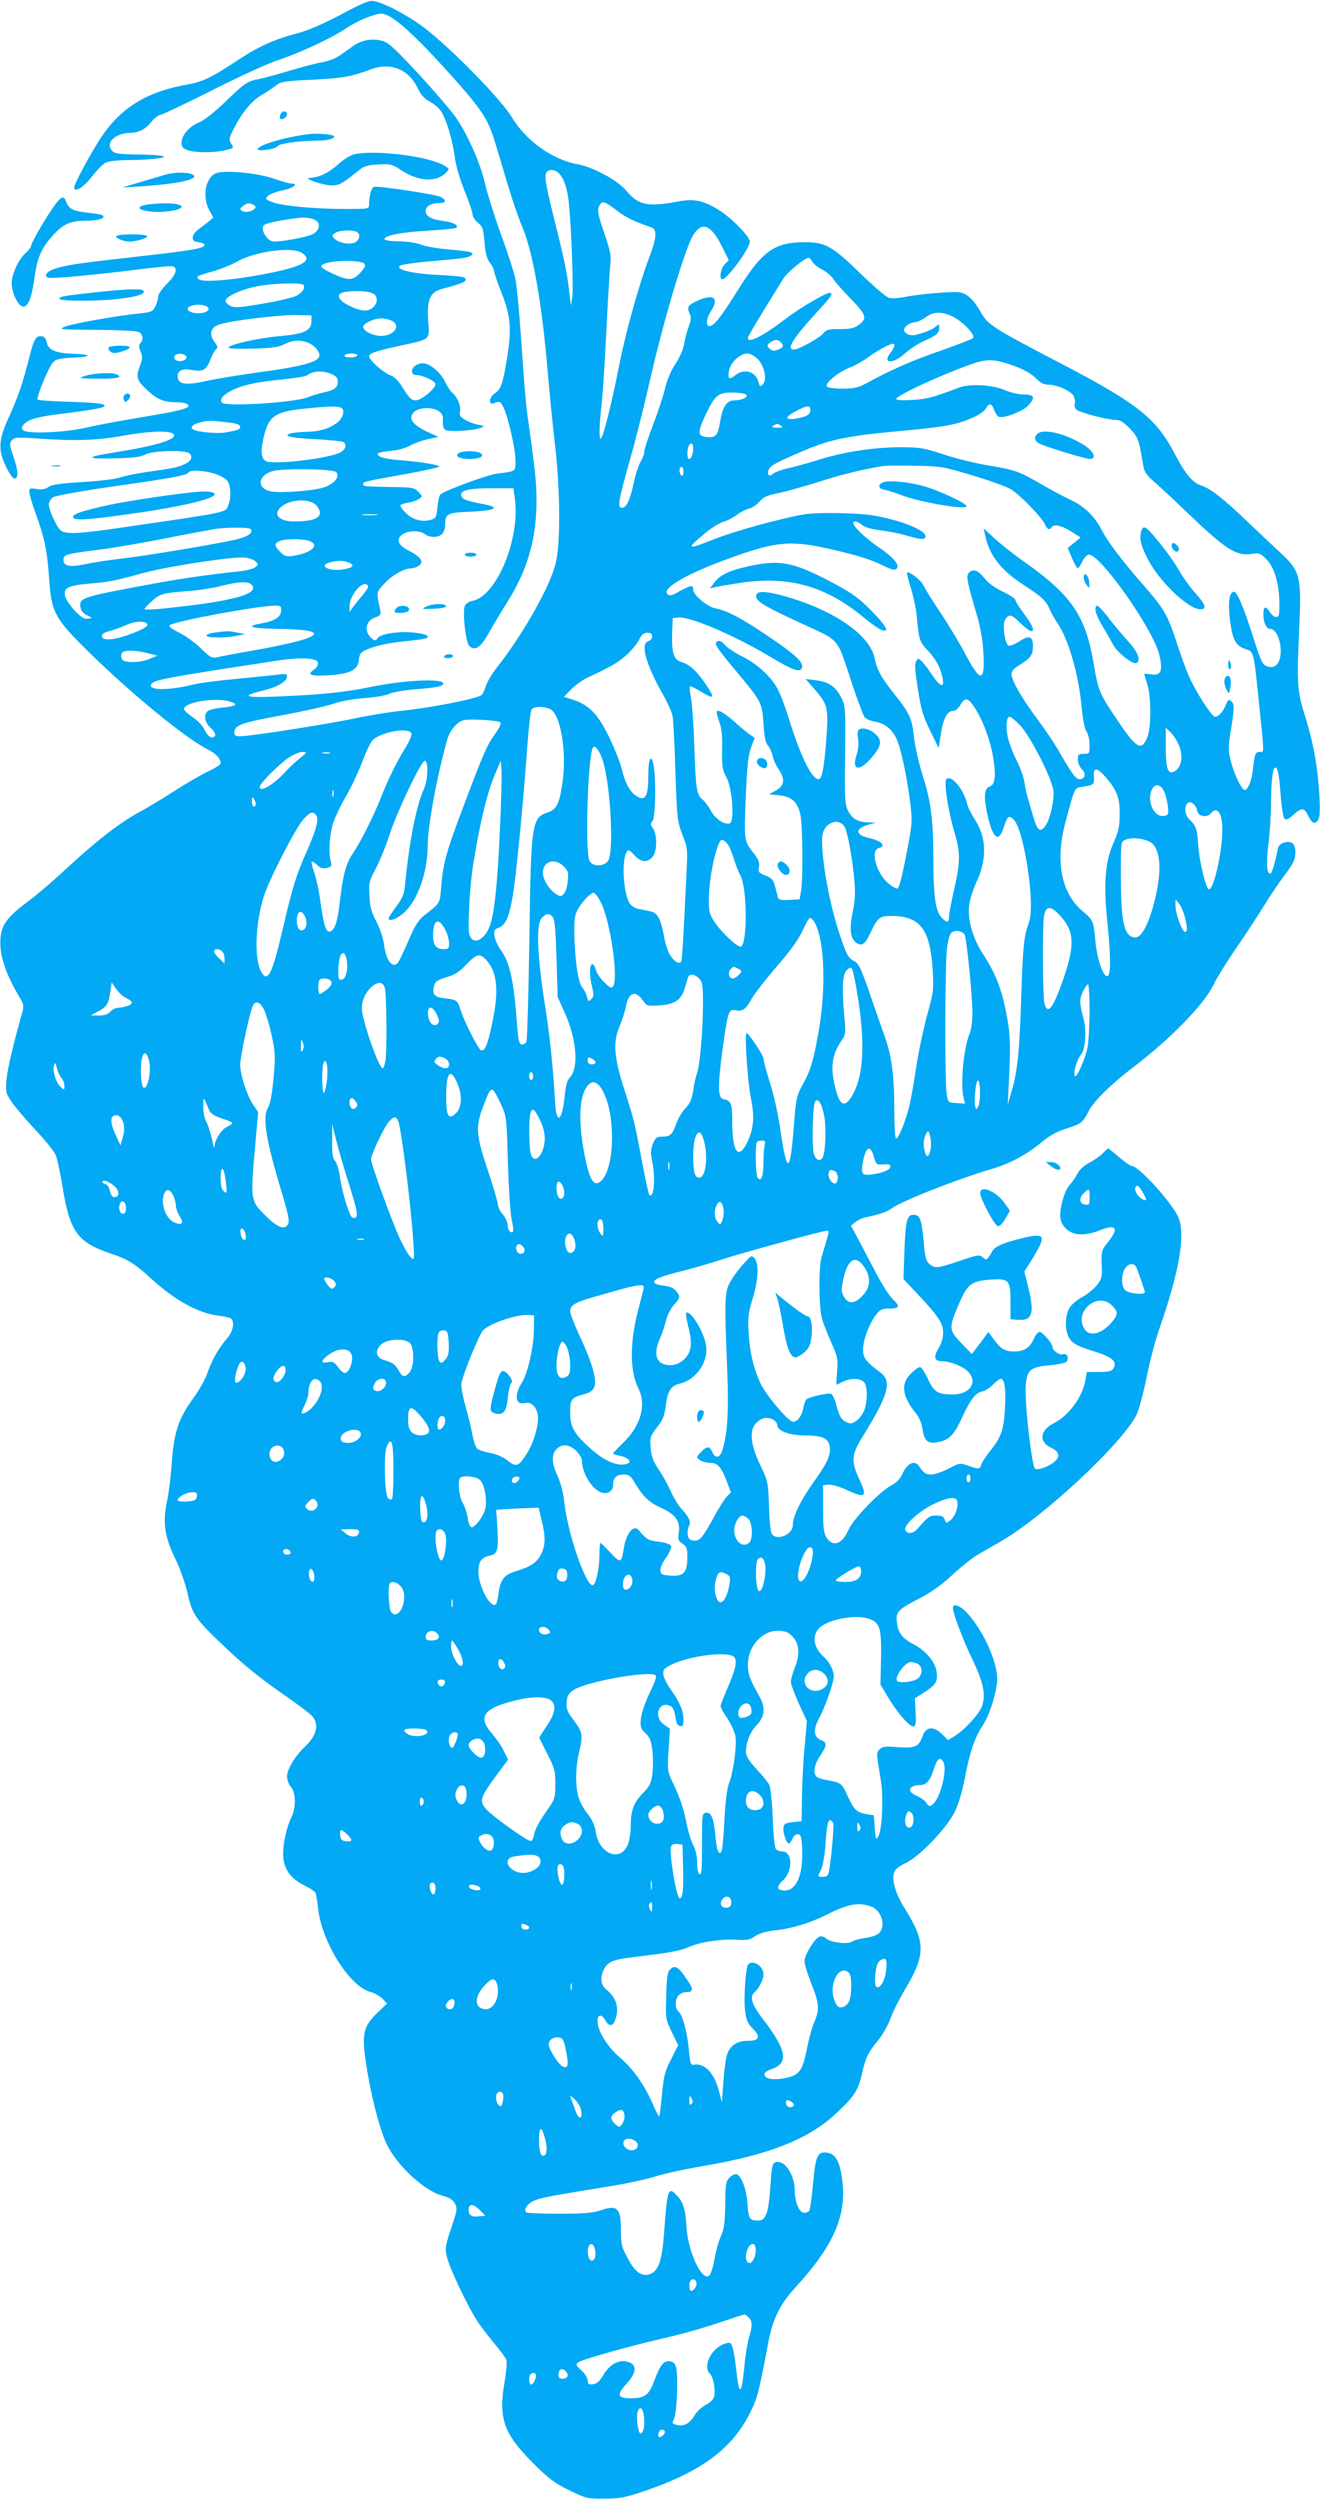 <?xml version="1.0" standalone="no"?>
<!DOCTYPE svg PUBLIC "-//W3C//DTD SVG 20010904//EN"
 "http://www.w3.org/TR/2001/REC-SVG-20010904/DTD/svg10.dtd">
<svg version="1.0" xmlns="http://www.w3.org/2000/svg"
 width="676pt" height="1280pt" viewBox="0 0 676 1280"
 preserveAspectRatio="xMidYMid meet">
<g transform="translate(0,1280) scale(0.1,-0.1)"
fill="#03a9f4" stroke="none">
<path d="M1745 12725 c-90 -48 -168 -81 -220 -95 -116 -30 -197 -66 -298 -132
-148 -98 -188 -117 -273 -132 -199 -35 -332 -116 -431 -262 -49 -71 -143 -245
-143 -263 0 -30 47 -2 90 54 26 33 57 66 71 72 13 7 60 13 105 13 45 0 110 3
145 7 93 9 47 21 -88 22 -87 1 -115 4 -127 17 -41 41 13 94 96 94 39 0 78 22
105 58 12 16 34 33 50 36 15 4 135 61 266 127 132 67 279 134 328 150 110 36
276 113 347 161 56 39 149 78 185 78 52 0 165 -101 370 -330 146 -164 177
-212 211 -325 14 -44 43 -143 66 -220 23 -77 55 -170 71 -208 57 -128 105
-403 134 -752 9 -104 25 -271 37 -370 27 -230 29 -508 4 -608 -29 -121 -170
-370 -307 -542 -21 -27 -44 -67 -51 -88 -6 -20 -16 -41 -22 -46 -25 -19 -262
-66 -415 -81 -58 -6 -167 -24 -242 -40 -137 -29 -529 -90 -581 -90 -21 0 -28
5 -28 18 0 39 33 51 236 88 109 20 231 47 270 60 43 15 107 26 165 30 52 4
107 13 124 22 16 8 76 18 135 23 106 8 140 15 140 29 0 28 -202 18 -380 -19
-119 -25 -249 -38 -459 -47 -180 -8 -203 1 -81 31 73 18 120 46 120 72 0 12
-8 14 -37 10 -21 -3 -117 -13 -213 -22 -96 -9 -200 -22 -230 -30 -119 -30
-227 -31 -217 -2 8 25 50 33 637 123 126 20 214 16 218 -9 2 -11 -5 -25 -17
-33 -41 -29 -25 -37 68 -32 114 7 155 27 159 80 3 30 9 38 40 52 49 21 115 35
218 45 47 5 88 11 91 15 12 11 -7 20 -60 26 -74 10 -175 -4 -192 -26 -11 -16
-15 -16 -30 -4 -43 35 -34 92 18 109 25 9 29 14 24 38 -20 94 -21 88 20 133
39 44 101 79 139 80 11 0 29 6 40 14 26 20 10 44 -52 76 -57 29 -68 59 -32 84
28 20 88 21 114 1 25 -19 69 -19 88 1 9 8 16 30 16 47 0 57 9 62 131 67 129 6
155 22 62 39 -87 17 -107 25 -111 44 -5 27 38 37 158 37 l109 0 7 -47 c31
-206 -91 -505 -217 -530 -18 -3 -34 -14 -39 -27 -12 -33 5 -185 23 -203 28
-29 59 -9 99 64 21 38 67 114 102 170 125 202 165 404 133 680 -10 81 -24 186
-31 233 -8 47 -19 160 -25 250 -19 284 -32 433 -42 484 -5 26 -38 128 -73 225
-35 97 -71 212 -81 256 -22 103 -92 262 -153 347 -26 36 -112 137 -191 222
-120 129 -151 158 -184 167 -51 14 -108 3 -149 -27 -18 -13 -49 -35 -69 -49
-20 -14 -60 -29 -90 -34 -30 -5 -106 -25 -169 -44 -63 -19 -133 -38 -155 -42
-58 -11 -71 -19 -171 -116 -54 -52 -108 -95 -133 -105 -51 -20 -91 -66 -91
-104 0 -22 6 -30 31 -39 41 -14 138 -14 194 0 43 11 44 12 29 33 -13 21 -12
28 14 78 41 81 90 141 141 171 26 15 58 37 74 49 24 20 44 23 190 30 154 8
194 15 297 53 98 37 191 1 236 -91 20 -41 37 -60 66 -75 21 -11 48 -34 59 -52
27 -44 57 -148 68 -232 5 -41 26 -112 50 -172 23 -55 41 -110 41 -121 0 -11
12 -30 27 -42 24 -19 28 -30 34 -100 5 -58 13 -86 28 -106 12 -15 21 -33 21
-41 0 -8 18 -61 40 -117 46 -117 51 -183 25 -340 -19 -118 -31 -151 -61 -170
-29 -19 -34 -62 -6 -51 31 12 35 10 49 -18 24 -47 63 -217 63 -273 0 -60 4
-57 -95 -69 -47 -6 -269 -87 -290 -107 -5 -5 -12 -34 -15 -65 -5 -53 -7 -57
-35 -65 -45 -12 -92 1 -125 34 -17 16 -30 34 -30 39 0 5 18 12 40 15 22 4 48
12 57 20 17 12 17 14 -5 36 -20 21 -33 23 -120 24 -153 3 -162 3 -162 14 0 14
-3 13 208 51 100 18 182 36 182 40 0 9 -106 26 -215 34 -47 4 -86 12 -94 20
-16 16 -6 19 80 29 26 3 62 14 80 25 19 11 59 25 89 32 l55 12 -61 28 c-73 35
-95 68 -64 99 25 25 96 27 128 4 17 -12 22 -24 20 -50 -1 -22 3 -39 12 -45 17
-11 144 -5 181 10 23 8 22 9 -12 16 -20 4 -51 15 -68 26 -25 15 -30 24 -25 43
6 26 -14 74 -41 96 -9 8 -26 34 -37 58 -21 44 -78 92 -111 92 -30 0 -57 -19
-57 -40 0 -13 7 -20 20 -20 33 0 100 -31 100 -47 0 -23 -72 -83 -101 -83 -21
0 -33 11 -63 59 -26 42 -45 62 -68 70 -36 13 -108 78 -108 97 0 15 36 27 160
54 157 34 150 28 143 123 -8 112 9 151 69 167 109 30 123 36 123 50 0 12 -25
16 -136 22 -143 7 -232 29 -198 49 10 5 73 14 140 20 178 15 202 19 219 29 26
16 3 23 -106 32 -58 5 -125 16 -147 25 -25 10 -72 17 -114 17 -41 1 -73 5 -74
11 -2 19 85 36 224 44 75 4 140 11 144 15 13 13 -16 28 -70 35 -61 8 -87 24
-87 52 0 23 29 39 69 39 36 0 40 14 9 31 -25 14 -325 59 -344 52 -12 -4 -24
-48 -24 -89 0 -24 0 -24 -122 -24 -157 0 -330 16 -376 36 -33 13 -35 16 -19
31 9 9 42 22 73 28 55 11 87 35 47 35 -11 0 -53 12 -93 26 -88 30 -261 45
-299 25 -50 -27 -65 -120 -30 -186 l21 -39 -24 -21 c-14 -11 -37 -29 -52 -40
-34 -24 -39 -58 -11 -63 38 -6 49 -12 39 -22 -15 -15 -91 -26 -394 -60 -266
-30 -325 -39 -382 -61 -32 -13 -43 -35 -20 -41 22 -6 245 15 458 42 91 12 172
19 180 16 26 -10 14 -45 -31 -89 -26 -26 -45 -54 -45 -66 0 -12 -7 -35 -15
-51 -13 -26 -21 -29 -82 -35 -117 -12 -349 -53 -384 -69 -31 -13 -19 -14 164
-15 116 -1 206 -5 218 -11 21 -12 25 -40 8 -57 -9 -9 -9 -20 1 -43 11 -26 10
-37 -4 -75 -22 -57 -16 -74 44 -128 49 -45 82 -57 149 -57 20 0 42 -4 49 -9
29 -18 -23 -33 -225 -66 -114 -19 -248 -44 -298 -56 -105 -24 -296 -32 -316
-12 -10 10 -9 16 4 31 22 25 71 38 182 52 149 18 225 31 230 40 8 13 -42 19
-198 23 -76 3 -141 7 -144 11 -9 9 56 167 79 191 15 16 35 21 111 24 96 5 85
17 -18 20 -80 3 -119 21 -125 56 -4 21 -12 31 -26 33 -30 4 -40 -12 -64 -108
-31 -125 -58 -205 -102 -300 -55 -119 -59 -170 -20 -254 19 -40 37 -66 46 -66
22 0 20 39 -6 115 -20 55 -20 65 -8 80 13 16 27 17 140 9 182 -13 300 -9 430
15 133 24 242 28 259 8 21 -26 -85 -59 -299 -93 -155 -24 -157 -35 -5 -31 98
2 137 7 160 20 31 17 164 24 213 11 31 -9 28 -40 -5 -57 -37 -19 -60 -24 -189
-42 -60 -8 -127 -22 -149 -30 -23 -8 -104 -18 -191 -23 -113 -7 -157 -13 -175
-25 -16 -12 -34 -15 -61 -11 -34 6 -38 4 -38 -14 0 -12 14 -59 30 -104 48
-131 61 -194 71 -333 12 -182 27 -210 206 -386 222 -217 490 -436 604 -495 45
-22 69 -48 69 -73 0 -6 -28 -24 -62 -40 -35 -16 -112 -61 -173 -100 -60 -39
-145 -90 -188 -113 -96 -52 -219 -148 -373 -291 -63 -59 -148 -131 -187 -160
-99 -73 -134 -116 -142 -171 -14 -88 16 -189 92 -317 26 -44 27 -50 15 -90
-46 -164 -74 -283 -79 -339 -5 -61 -3 -68 27 -113 18 -26 73 -91 122 -143 49
-52 96 -110 103 -128 8 -18 23 -90 35 -161 37 -233 77 -287 251 -345 84 -28
120 -51 202 -126 121 -111 244 -179 347 -191 27 -3 54 -9 61 -13 23 -15 14
-67 -19 -104 -42 -48 -78 -112 -100 -177 -10 -30 -43 -89 -74 -131 -74 -102
-97 -173 -108 -323 -4 -66 -15 -158 -25 -204 -23 -109 -12 -181 45 -297 22
-46 49 -122 60 -170 22 -104 42 -135 164 -251 112 -109 209 -188 346 -282 58
-40 115 -84 128 -97 38 -43 25 -100 -38 -159 -48 -45 -90 -115 -90 -150 0 -18
9 -42 20 -55 26 -30 27 -107 1 -158 -22 -44 -41 -128 -41 -182 0 -77 33 -126
112 -166 26 -13 49 -28 53 -34 3 -5 10 -42 14 -82 19 -172 161 -399 267 -427
22 -6 51 -22 63 -35 l23 -25 -50 -48 c-71 -69 -80 -105 -58 -253 22 -154 68
-337 105 -416 52 -111 196 -244 288 -267 34 -9 52 -20 62 -39 14 -25 13 -34
-18 -126 -31 -93 -33 -103 -22 -149 14 -58 103 -246 153 -324 19 -30 60 -83
90 -119 30 -36 58 -73 61 -83 4 -11 0 -62 -9 -114 -32 -187 -5 -263 145 -414
81 -81 110 -103 186 -140 87 -42 93 -44 180 -43 78 0 106 5 211 41 286 98 444
215 535 398 39 78 46 108 93 358 23 122 60 198 138 283 200 218 267 373 240
560 -12 90 -35 128 -79 132 -47 5 -56 -17 -69 -158 -7 -71 -15 -133 -19 -139
-3 -6 -15 -11 -26 -11 -26 0 -49 54 -49 115 0 71 -44 145 -85 145 -30 0 -32
-8 -40 -131 -9 -130 -23 -169 -62 -169 -44 0 -50 10 -55 85 -4 72 -30 142 -55
152 -8 3 -24 -4 -36 -16 -20 -19 -22 -33 -23 -139 -1 -95 -6 -126 -22 -162
-12 -25 -26 -78 -33 -118 -7 -40 -19 -78 -27 -84 -38 -32 -112 130 -117 257
-4 78 -16 119 -47 152 -46 50 -51 37 -67 -190 -11 -145 -29 -196 -74 -212 -41
-14 -76 12 -114 85 -29 53 -33 72 -33 135 0 119 -17 137 -102 108 -42 -14 -87
-18 -215 -18 -89 0 -164 3 -168 7 -15 15 8 47 43 61 37 15 87 24 387 73 88 14
193 37 235 51 41 13 152 37 245 53 330 56 532 135 672 264 98 91 118 121 138
211 19 82 31 106 83 169 22 27 50 76 62 110 12 33 46 102 77 153 105 177 104
240 -6 415 -45 72 -66 144 -51 182 6 16 26 32 57 46 68 30 212 179 252 262 19
38 39 105 51 168 25 133 53 217 91 272 33 49 66 147 75 222 10 88 -62 256
-153 357 -35 38 -73 52 -73 26 0 -27 51 -163 101 -266 55 -115 68 -178 49
-235 -13 -40 -89 -123 -141 -155 l-34 -21 -31 31 c-43 42 -83 38 -99 -10 -18
-54 -39 -64 -127 -57 -64 5 -79 4 -93 -11 -18 -17 -18 -16 6 -158 14 -86 7
-251 -12 -285 -13 -24 -14 -22 -19 40 l-5 65 -37 6 c-50 8 -65 22 -98 95 -28
63 -33 67 -105 79 -22 4 -46 11 -52 17 -21 17 -14 61 17 107 36 54 37 69 5 81
-38 15 -42 53 -11 110 32 60 76 184 76 217 0 30 -21 72 -50 98 -54 49 -64 109
-24 149 47 46 190 72 258 46 52 -19 61 -51 58 -200 l-3 -135 38 -64 c46 -78
109 -151 130 -151 12 0 15 13 12 72 l-4 72 35 22 c72 45 83 61 77 111 -5 51
-55 111 -119 144 -52 27 -76 55 -83 100 -11 63 -1 75 103 129 69 35 120 71
177 124 44 41 103 88 130 104 28 16 83 48 123 71 221 128 623 504 693 648 12
25 35 111 51 189 15 79 44 189 64 246 104 298 136 485 99 574 -30 72 -203 264
-239 264 -7 0 -36 20 -65 45 -29 25 -54 45 -56 45 -2 0 -14 -11 -27 -25 -13
-13 -43 -35 -68 -48 -28 -14 -52 -36 -62 -56 -9 -18 -26 -43 -38 -56 -26 -27
-50 -104 -50 -157 0 -30 7 -46 29 -69 37 -36 95 -39 172 -9 86 34 101 13 44
-59 -34 -42 -35 -47 -33 -115 3 -65 0 -75 -24 -106 -15 -19 -49 -47 -75 -61
-26 -14 -56 -39 -66 -56 -21 -37 -25 -101 -7 -143 15 -36 43 -52 138 -81 92
-29 116 -52 92 -89 -7 -11 -27 -15 -72 -15 l-62 0 -8 -44 c-14 -83 -84 -179
-159 -217 -74 -37 -81 -96 -16 -127 41 -19 48 -44 19 -70 -27 -25 -86 -47
-101 -37 -17 10 -54 337 -48 423 5 82 24 98 121 106 42 4 81 12 87 18 17 17 3
47 -18 39 -16 -7 -53 19 -53 37 0 18 -51 77 -66 77 -8 0 -21 -15 -29 -34 -19
-45 -50 -66 -98 -66 -50 0 -71 12 -106 60 l-29 40 -42 -57 -43 -56 -55 57
c-64 67 -64 77 -10 202 42 99 64 115 160 122 97 6 103 -1 103 -117 l0 -86 41
-3 c72 -5 83 35 49 171 l-19 76 37 59 c79 128 73 142 -49 112 -100 -25 -139
-42 -153 -68 -27 -46 -29 -47 -48 -30 -17 15 -26 13 -118 -18 -116 -39 -126
-40 -155 -16 -18 15 -23 33 -30 121 -10 106 -19 131 -50 131 -35 0 -42 -26
-48 -179 l-5 -150 73 -78 c108 -115 130 -149 130 -197 0 -26 -9 -56 -24 -81
-27 -44 -21 -65 18 -65 39 0 95 -21 126 -46 63 -54 23 -124 -71 -124 -77 0
-97 13 -127 80 -15 33 -33 60 -40 60 -8 0 -29 -15 -48 -34 -52 -52 -44 -115
24 -199 20 -25 32 -54 37 -88 9 -62 31 -76 93 -60 48 13 73 42 112 129 40 86
65 119 99 127 15 3 41 19 56 35 16 17 34 30 41 30 20 0 27 -63 20 -162 -7
-103 -20 -138 -75 -207 -22 -28 -43 -60 -46 -71 -8 -24 -11 -24 -66 -5 -43 15
-45 15 -101 -15 -32 -16 -72 -30 -88 -30 -29 0 -38 6 -64 44 -21 31 -59 14
-82 -36 -13 -29 -31 -49 -58 -63 -61 -32 -196 -171 -222 -231 -31 -71 -79 -87
-111 -37 -14 22 -18 49 -18 147 l0 121 28 3 c16 2 57 -10 98 -29 92 -43 102
-33 60 56 -44 96 -42 125 21 226 129 209 147 276 87 321 -75 56 -89 75 -89
117 0 50 30 130 65 177 23 30 32 34 71 34 51 0 55 11 16 48 -16 15 -53 72 -82
127 -29 55 -71 134 -92 175 l-40 74 22 18 c13 10 34 21 49 24 73 15 114 29
135 45 48 37 328 148 516 204 94 27 185 77 261 142 34 28 72 49 116 63 80 25
88 31 118 90 26 51 114 138 232 228 191 146 362 322 409 422 14 30 67 116 118
190 51 74 114 171 141 215 27 44 73 113 103 153 45 59 55 80 56 114 1 47 -17
64 -57 54 -16 -4 -29 -15 -32 -29 -19 -90 -31 -129 -40 -130 -18 -4 -21 58 -9
153 7 52 13 145 13 205 1 119 9 185 22 185 13 0 20 -37 28 -146 4 -57 13 -110
19 -116 8 -8 21 -3 47 21 42 37 54 36 74 -5 19 -39 33 -47 49 -26 11 13 13 43
9 127 -8 144 -31 274 -74 410 -40 126 -42 162 -29 460 12 253 4 282 -97 375
-39 36 -120 113 -181 171 -111 106 -181 160 -224 173 -44 14 -82 59 -134 159
-95 183 -191 260 -568 457 -370 193 -390 206 -428 273 -36 63 -68 93 -107 100
-34 6 -206 -8 -283 -24 -30 -6 -65 -8 -79 -4 -14 3 -80 60 -148 126 -143 139
-178 158 -281 159 -157 0 -219 -43 -345 -245 -84 -135 -123 -185 -146 -185
-19 0 -16 41 7 75 45 68 16 93 -66 56 -51 -23 -57 -33 -43 -65 10 -20 9 -34
-4 -68 -9 -24 -19 -63 -23 -88 -4 -26 -22 -68 -44 -102 -24 -35 -44 -84 -55
-130 -10 -40 -37 -123 -61 -185 -24 -62 -44 -122 -44 -134 0 -12 -9 -36 -19
-53 -11 -17 -27 -67 -36 -111 -18 -86 -37 -125 -60 -125 -24 0 -18 35 39 238
30 105 75 284 101 399 72 319 186 702 228 764 45 67 91 46 147 -68 l32 -65
-21 -22 c-21 -22 -29 -76 -12 -76 25 0 141 158 141 193 0 26 -98 126 -164 165
-74 45 -122 55 -199 41 -161 -30 -206 -21 -270 55 -44 53 -168 120 -249 135
-129 23 -266 122 -337 241 -53 90 -318 360 -451 460 -84 63 -204 126 -257 135
-21 4 -62 -13 -168 -70z m1118 -813 c27 -29 44 -83 51 -158 13 -138 23 -429
17 -474 l-7 -45 -8 65 c-11 96 -23 158 -67 335 -50 199 -61 254 -53 277 7 23
46 23 67 0z m300 -193 c41 -32 83 -52 174 -84 29 -10 25 -56 -11 -150 -50
-131 -119 -376 -151 -536 -44 -222 -84 -381 -98 -395 -10 -10 -8 78 3 164 5
41 17 212 25 380 8 169 18 328 21 353 5 37 -1 67 -32 157 -32 94 -36 115 -26
136 14 31 28 27 95 -25z m-1863 31 c10 -6 11 -12 5 -18 -17 -16 -49 -22 -65
-12 -13 9 -12 12 4 25 23 17 35 18 56 5z m327 -87 c14 -18 3 -47 -25 -62 -31
-16 -182 -43 -207 -37 -31 8 -61 62 -45 81 10 12 64 24 175 39 46 6 89 -3 102
-21z m197 -49 c23 -9 20 -41 -5 -55 -26 -13 -83 -4 -105 18 -15 15 -15 18 2
30 18 13 81 18 108 7z m-276 -110 c58 -40 0 -71 -203 -109 -159 -30 -303 -41
-325 -26 -20 14 -12 19 69 41 40 11 96 34 126 51 94 53 284 78 333 43z m2612
-44 c6 -11 28 -29 50 -40 22 -11 47 -33 57 -48 9 -15 50 -61 91 -103 80 -83
85 -99 39 -133 -23 -17 -43 -21 -95 -21 -56 1 -70 -3 -84 -20 -19 -25 -128
-85 -152 -85 -40 0 -8 53 107 180 88 95 98 110 74 110 -20 0 -157 -81 -223
-132 -118 -90 -194 -129 -194 -98 0 5 36 67 79 137 44 71 89 145 102 165 20
34 111 108 131 108 4 0 12 -9 18 -20z m-2302 -5 c19 -7 14 -24 -17 -56 -37
-37 -60 -36 -140 1 -49 24 -62 33 -53 42 22 22 155 30 210 13z m-304 -114 c10
-15 -3 -36 -33 -54 -15 -9 -92 -28 -171 -41 -119 -21 -148 -23 -169 -13 -14 7
-26 19 -26 27 0 21 80 58 161 74 80 16 230 20 238 7z m350 -41 c50 -19 21 -90
-36 -90 -37 0 -116 37 -128 61 -8 14 -6 20 7 28 23 13 124 14 157 1z m-844
-70 c23 -14 -3 -34 -45 -34 -42 0 -68 20 -45 34 8 5 29 10 45 10 17 0 37 -5
45 -10z m3815 -49 c53 -24 123 -97 108 -112 -6 -6 -82 -35 -169 -66 -144 -49
-258 -100 -384 -169 -35 -19 -59 -24 -117 -24 -44 0 -75 5 -79 12 -10 16 61
74 116 95 25 9 69 34 98 55 46 34 109 68 127 68 11 0 4 -23 -15 -47 -44 -56
14 -58 74 -3 24 22 70 52 102 66 63 28 74 38 74 68 0 17 -2 18 -17 4 -19 -16
-61 -33 -106 -43 -28 -6 -57 8 -57 26 0 16 32 39 54 39 12 0 37 11 56 25 40
30 80 31 135 6z m-3280 -25 c0 -49 -36 -66 -161 -77 -110 -9 -264 -44 -264
-59 0 -5 57 -7 126 -5 104 3 132 7 166 25 62 32 140 13 169 -42 25 -47 -43
-69 -331 -108 -85 -12 -195 -30 -245 -41 -105 -24 -145 -17 -145 25 0 30 27
41 76 31 52 -9 71 1 90 50 9 25 23 50 30 56 11 9 9 16 -8 39 -30 41 -19 76 30
90 66 20 305 48 387 47 l80 -2 0 -29z m410 2 c51 -23 14 -78 -53 -78 -41 0
-92 25 -92 46 0 18 53 43 92 44 15 0 39 -5 53 -12z m1993 -110 c18 -18 15 -27
-15 -39 -21 -8 -30 -6 -42 6 -15 15 -14 17 3 31 24 17 38 18 54 2z m-3043 -78
c0 -18 -43 -26 -57 -12 -16 16 2 33 30 30 16 -2 27 -9 27 -18z m875 10 c0 -5
-16 -10 -36 -10 -21 0 -33 4 -29 10 3 6 19 10 36 10 16 0 29 -4 29 -10z m2050
-18 c35 -35 50 -106 27 -130 -14 -14 -16 -13 -23 12 -13 54 -72 71 -118 35
-33 -26 -40 -20 -32 25 8 41 56 86 93 86 14 0 37 -12 53 -28z m1323 -39 c42
-16 82 -39 102 -60 24 -24 41 -33 66 -33 43 0 114 -32 128 -58 5 -10 8 -28 5
-39 -3 -10 1 -25 9 -31 18 -15 160 -52 200 -52 23 0 41 -11 73 -44 43 -45 47
-57 69 -191 5 -30 17 -48 48 -75 23 -19 98 -89 167 -155 207 -199 260 -234
342 -221 36 6 43 3 73 -27 48 -48 73 -152 66 -274 -1 -31 -26 -29 -47 2 -23
35 -34 31 -34 -11 0 -41 15 -74 34 -74 36 0 64 -79 52 -145 -8 -42 -34 -59
-69 -46 -22 8 -31 29 -67 142 -48 152 -84 239 -100 239 -25 0 -32 -54 -21
-145 13 -102 29 -132 81 -149 41 -13 40 -10 66 -261 30 -291 29 -265 5 -265
-22 0 -26 -9 -35 -94 -6 -53 -26 -101 -41 -101 -16 0 -53 77 -71 145 -14 54
-14 74 -4 139 22 133 23 156 6 170 -13 11 -17 9 -27 -15 -13 -36 -38 -64 -56
-64 -17 0 -94 119 -132 203 -16 34 -45 114 -65 177 -47 143 -63 171 -171 295
-106 120 -185 225 -214 283 -35 68 -87 119 -159 153 -37 17 -107 55 -157 84
-107 62 -125 69 -276 94 -64 11 -164 36 -222 56 -95 31 -117 35 -213 35 -140
0 -294 -24 -424 -65 -58 -18 -130 -38 -160 -44 -30 -7 -62 -19 -71 -27 -21
-19 -34 -3 -20 25 11 20 42 36 191 99 129 54 222 72 501 97 92 8 199 21 238
30 83 17 166 56 181 85 15 28 29 25 41 -9 6 -16 17 -32 24 -35 25 -9 117 25
147 54 43 43 37 60 -19 60 -27 0 -68 10 -93 21 -64 29 -181 36 -240 14 -129
-49 -162 -58 -237 -63 -53 -3 -83 -1 -83 5 0 17 212 116 375 175 92 33 127 32
238 -9z m-3508 -37 c26 -11 35 -21 35 -39 0 -31 -15 -44 -70 -56 -25 -5 -61
-16 -80 -24 -69 -29 -430 -51 -444 -28 -12 19 8 41 57 65 58 27 127 41 270 55
54 6 104 14 110 19 28 23 78 26 122 8z m2124 -105 c19 -12 -17 -31 -58 -31
-39 0 -61 -33 -73 -108 -11 -71 -22 -84 -67 -80 -49 4 -50 23 -8 113 49 102
64 115 135 115 31 0 63 -4 71 -9z m-2070 -70 c20 -13 6 -56 -27 -79 -40 -28
-88 -42 -151 -43 -31 -1 -67 -4 -81 -8 -47 -13 -1 -24 129 -30 69 -4 132 -10
139 -14 19 -12 14 -35 -11 -51 -47 -32 -346 -68 -385 -47 -27 14 -29 59 -7
140 25 94 60 115 219 130 115 12 159 12 175 2z m2401 -11 c0 -23 -21 -35 -78
-44 -56 -8 -53 9 8 41 53 28 70 29 70 3z m-2967 -65 c31 -4 47 -11 47 -20 0
-14 -9 -18 -80 -30 -40 -6 -141 3 -161 16 -20 12 2 30 48 39 37 8 50 7 146 -5z
m2817 -15 c11 -7 6 -10 -20 -10 -26 0 -31 3 -20 10 8 5 17 10 20 10 3 0 12 -5
20 -10z m-450 -114 c0 -31 -10 -56 -21 -56 -10 0 -12 40 -3 64 9 24 24 19 24
-8z m1429 -140 c85 -25 173 -57 196 -70 46 -27 160 -144 177 -182 12 -26 23
-30 33 -14 11 18 51 10 100 -21 l49 -31 -33 -27 -33 -27 22 -52 c12 -29 26
-52 29 -52 4 0 15 16 24 35 9 20 24 35 34 35 59 0 325 -377 359 -509 21 -85
11 -112 -41 -104 -19 3 -35 4 -35 2 0 -2 7 -26 16 -54 20 -67 20 -220 0 -269
-31 -75 -55 -61 -158 93 -87 129 -94 145 -117 283 -42 246 -112 349 -355 521
-56 39 -125 94 -155 122 l-54 50 8 -35 c21 -104 82 -181 200 -257 90 -58 113
-80 131 -123 8 -19 26 -51 39 -70 57 -82 110 -267 124 -429 6 -63 15 -111 25
-126 9 -13 16 -45 16 -70 0 -43 -1 -45 -30 -45 -27 0 -30 -3 -30 -30 0 -16 9
-37 20 -48 24 -22 17 -52 -11 -52 -19 0 -37 24 -107 145 -22 39 -72 113 -111
165 -79 106 -131 197 -131 229 0 14 14 30 43 47 56 35 67 51 67 96 0 51 -20
57 -71 23 -22 -14 -47 -24 -54 -21 -15 5 -29 78 -23 116 1 13 11 28 20 34 14
9 25 3 61 -32 77 -76 92 -48 22 44 -24 32 -45 65 -45 72 0 6 -29 26 -65 43
-41 19 -75 44 -95 70 -33 41 -59 49 -80 24 -13 -16 -6 -50 46 -225 15 -53 27
-121 30 -180 9 -156 -14 -158 -94 -6 -26 50 -82 143 -124 206 -42 63 -82 127
-89 143 -11 25 -75 75 -84 65 -2 -2 7 -38 20 -80 13 -42 27 -107 30 -145 11
-120 14 -130 59 -177 25 -25 50 -64 60 -92 33 -96 13 -110 -41 -29 -18 27 -41
58 -52 68 -19 19 -19 19 -30 -1 -8 -15 -5 -51 10 -143 16 -101 27 -139 63
-211 l43 -89 11 71 c12 80 33 120 63 120 12 0 27 12 37 30 19 34 33 37 54 13
51 -61 102 -190 117 -299 12 -80 5 -125 -20 -131 -27 -7 -32 -51 -15 -131 28
-134 59 -163 86 -80 19 60 26 65 50 43 54 -49 113 -437 80 -526 -26 -73 -31
-113 -40 -379 -9 -291 -19 -385 -50 -490 l-19 -65 5 100 c11 206 8 269 -15
380 -24 118 -54 194 -118 292 -51 78 -78 173 -70 245 3 29 20 83 37 120 55
117 53 228 -6 319 -19 30 -37 65 -40 79 -15 74 -82 156 -107 131 -14 -14 7
-158 40 -269 32 -110 32 -149 0 -294 -15 -65 -27 -129 -27 -143 0 -31 -10 -32
-39 -2 -30 32 -41 111 -41 292 0 208 -13 305 -55 435 -19 61 -39 148 -44 193
-9 94 -23 126 -96 217 -72 90 -93 128 -106 191 -23 111 -190 232 -419 304
-116 36 -178 43 -186 21 -11 -29 23 -52 217 -142 220 -102 190 -68 273 -316
29 -87 58 -164 65 -172 7 -8 30 -17 51 -21 49 -8 85 -36 109 -83 23 -45 55
-193 72 -329 12 -99 12 -105 -20 -272 -23 -118 -37 -171 -46 -171 -8 0 -28 12
-46 27 -61 51 -93 169 -49 180 41 11 16 37 -49 52 -73 16 -74 49 -1 69 l35 10
-37 1 c-54 1 -85 19 -105 60 -16 32 -18 62 -15 285 3 236 2 250 -19 292 -27
57 -65 83 -131 91 l-52 6 47 -54 c67 -77 71 -94 58 -264 -11 -140 -22 -195
-39 -195 -34 0 -91 115 -147 295 -20 66 -48 141 -63 168 -34 64 -105 128 -183
167 -35 17 -74 43 -86 57 -13 17 -27 24 -37 20 -23 -9 -12 -27 91 -150 133
-159 136 -164 143 -273 4 -67 11 -99 23 -112 9 -10 20 -34 24 -52 3 -19 17
-49 30 -68 37 -55 31 -87 -21 -114 l-29 -15 52 -5 c66 -7 96 -34 110 -100 12
-54 14 -330 3 -393 l-7 -40 -53 -3 c-36 -2 -54 1 -57 10 -2 7 -9 33 -15 57
-10 37 -17 45 -50 58 -35 14 -38 18 -33 44 4 21 -2 37 -24 66 -53 68 -53 65
-44 289 7 163 13 220 28 258 l18 48 -25 17 c-13 9 -51 40 -83 69 -55 48 -87
64 -87 43 0 -5 7 -28 15 -52 11 -29 15 -74 13 -139 -1 -84 1 -100 22 -140 31
-57 43 -226 17 -236 -25 -9 -76 24 -96 64 -10 20 -30 47 -44 59 -30 25 -34 51
-42 293 -3 91 -10 191 -16 224 -6 32 -8 60 -6 62 2 3 28 -10 56 -27 28 -18 54
-29 58 -26 8 9 -56 103 -95 140 -16 16 -42 31 -58 36 -43 11 -54 43 -52 141
l3 85 29 3 c59 7 293 -94 481 -207 112 -67 148 -78 153 -45 4 27 -46 71 -187
165 -121 82 -201 124 -254 133 -44 8 -117 69 -117 97 0 25 -11 24 -69 -8 -40
-23 -52 -26 -63 -15 -30 30 101 105 322 185 241 87 313 92 528 42 136 -32 194
-51 259 -83 41 -20 56 -23 65 -14 18 18 -16 59 -98 114 -65 45 -124 102 -124
120 0 14 21 9 46 -11 14 -11 49 -21 89 -26 36 -4 96 -15 133 -26 80 -23 102
-24 102 -5 0 32 -131 84 -270 107 -41 7 -136 12 -210 12 -128 0 -145 -3 -320
-47 -102 -26 -229 -65 -283 -87 -141 -56 -146 -53 -46 31 32 27 75 53 95 59
19 5 50 21 68 35 18 14 46 28 62 32 16 3 40 19 54 36 20 23 40 32 100 44 41 9
136 35 210 59 119 38 229 64 325 79 17 2 91 3 165 1 127 -2 144 -5 289 -49z
m-1479 18 c0 -14 -4 -23 -10 -19 -5 3 -10 15 -10 26 0 10 5 19 10 19 6 0 10
-12 10 -26z m-1779 -1 c22 -22 -8 -60 -60 -78 -53 -18 -221 -31 -274 -21 -74
14 -67 83 10 104 53 15 308 11 324 -5z m-623 -8 c28 -9 58 -25 67 -38 17 -24
20 -83 5 -121 -16 -42 18 -35 -538 -116 -238 -35 -302 -38 -325 -12 -22 24
-57 103 -57 129 0 13 10 29 22 37 14 8 144 32 313 56 296 42 371 56 381 71 8
14 75 11 132 -6z m524 -165 c42 -52 4 -80 -114 -80 -78 0 -112 35 -70 73 48
43 151 47 184 7z m305 -47 c-20 -2 -52 -2 -70 0 -17 2 0 4 38 4 39 0 53 -2 32
-4z m-642 -73 c12 -20 -17 -39 -83 -54 -107 -24 -468 -84 -577 -96 -55 -6
-137 -18 -183 -28 -89 -18 -117 -12 -117 24 0 24 19 29 180 49 72 9 229 36
350 60 121 24 236 45 255 48 74 8 169 7 175 -3z m299 -60 c56 -21 13 -61 -82
-76 -35 -5 -44 -3 -66 19 -32 32 -33 45 -3 57 30 12 120 12 151 0z m-275 -105
c15 -15 15 -17 -3 -30 -10 -8 -44 -16 -75 -20 -131 -13 -295 -36 -426 -60
-390 -72 -399 -75 -393 -123 2 -18 13 -32 33 -42 30 -15 30 -15 5 -18 -18 -3
-34 7 -67 41 -23 25 -45 57 -49 72 -11 45 12 57 128 67 97 8 129 15 268 53
127 35 459 86 524 80 21 -2 46 -11 55 -20z m476 -5 c34 -13 25 -27 -25 -35
-75 -13 -134 18 -69 36 36 10 65 10 94 -1z m-495 -115 c38 -46 -94 -83 -427
-118 -68 -8 -123 -10 -123 -6 0 4 18 23 39 42 42 38 55 41 201 52 41 3 109 14
150 24 93 24 144 26 160 6z m595 -5 c3 -5 -9 -26 -28 -47 -18 -21 -41 -49 -50
-63 l-17 -24 0 27 c0 63 72 144 95 107z m-445 -123 c0 -36 -30 -56 -101 -69
-87 -15 -55 -26 81 -28 289 -3 243 -46 -120 -110 -96 -17 -185 -34 -197 -37
-17 -4 -34 7 -73 46 -28 28 -79 65 -113 82 -43 22 -57 33 -46 39 40 22 433 95
532 99 33 1 37 -2 37 -22z m-685 -77 c0 -18 -136 -71 -190 -73 -29 -2 -40 2
-43 14 -2 12 9 20 40 28 24 6 61 20 83 30 46 23 110 24 110 1z m2585 -59 c0
-10 -9 -21 -20 -24 -42 -11 -13 -118 74 -271 25 -43 47 -94 51 -115 3 -20 10
-148 14 -286 8 -238 10 -253 36 -320 27 -68 27 -73 20 -210 -18 -376 -22 -435
-28 -441 -11 -12 -37 5 -56 37 -11 17 -25 61 -31 98 -17 89 -33 118 -70 125
-16 3 -44 9 -60 12 -17 3 -37 16 -45 28 -33 51 -43 221 -15 265 7 12 14 9 38
-17 34 -37 63 -41 92 -12 25 25 28 114 4 148 -13 19 -14 25 -2 39 15 18 18
219 5 286 -13 62 -27 32 -27 -57 0 -101 -14 -128 -54 -106 -37 19 -65 69 -82
143 -8 34 -38 108 -65 164 -57 116 -101 162 -181 189 l-50 16 37 38 c21 21 56
47 79 58 126 59 155 76 199 113 26 23 57 59 68 80 15 30 25 39 44 39 18 0 25
-5 25 -19z m-2585 -85 l50 -13 -37 -16 c-38 -17 -103 -22 -132 -11 -19 7 -21
40 -3 47 20 9 69 6 122 -7z m418 -247 c51 -14 40 -25 -33 -32 -33 -3 -67 -11
-75 -17 -24 -20 -18 -59 15 -88 18 -17 26 -32 21 -40 -12 -19 -36 -5 -54 32
-8 19 -35 47 -58 62 -23 16 -44 34 -46 41 -11 34 152 64 230 42z m1656 -48
c48 -48 73 -228 51 -372 -15 -105 -30 -134 -75 -149 -82 -27 -86 -54 -94 -650
-4 -278 -11 -513 -15 -523 -5 -10 -16 -17 -25 -15 -13 3 -17 23 -23 103 -17
228 -38 320 -85 383 -13 18 -27 48 -30 67 -5 30 -2 36 20 44 35 14 53 51 71
152 17 87 56 488 77 784 7 94 16 176 22 183 15 19 84 15 106 -7z m2396 -76
c50 -52 160 -266 169 -330 7 -46 -14 -143 -38 -180 -28 -42 -43 -31 -66 48
-36 124 -38 131 -44 175 -4 24 -22 75 -42 113 -19 38 -39 93 -44 120 -10 53
-5 99 11 99 6 0 30 -20 54 -45z m-2662 16 c5 -5 -6 -30 -27 -58 -42 -59 -56
-90 -157 -357 -93 -246 -109 -301 -119 -420 -8 -97 -2 -86 -91 -156 -19 -14
-44 -50 -61 -90 -67 -152 -71 -160 -89 -160 -24 0 -45 42 -53 108 -4 29 -21
81 -39 114 -25 48 -33 76 -35 132 -4 66 -1 76 33 140 20 38 53 118 72 178 37
113 160 372 178 372 20 2 17 -97 -4 -144 -39 -84 -75 -269 -97 -492 -4 -47
-13 -68 -45 -110 -21 -29 -39 -56 -39 -60 0 -19 40 -5 76 26 71 61 123 205
124 341 0 104 47 357 100 547 14 49 54 96 88 101 39 7 175 -2 185 -12z m3468
-103 c33 -65 22 -135 -23 -151 -28 -10 -38 24 -38 129 l0 97 21 -19 c12 -10
30 -36 40 -56z m-3924 47 c3 -9 -10 -41 -31 -74 -47 -77 -87 -158 -126 -257
-40 -100 -103 -225 -142 -282 -36 -53 -52 -111 -68 -252 -12 -106 -28 -150
-55 -150 -17 0 -29 42 -45 160 -6 47 -20 110 -30 140 -10 30 -17 57 -14 59 2
2 15 -6 28 -18 18 -17 30 -20 51 -15 23 6 26 10 19 33 -13 46 -6 144 14 202
11 31 40 91 65 134 25 42 60 117 79 166 18 49 42 101 53 115 35 44 188 73 202
39z m978 -133 c41 -119 61 -474 29 -520 -21 -30 -79 -31 -95 0 -24 45 -9 536
18 581 9 15 31 -14 48 -61z m-1550 5 c-22 -18 -58 -51 -79 -75 -58 -62 -126
-101 -126 -71 0 17 99 116 148 149 25 17 57 30 71 30 25 -1 25 -2 -14 -33z
m153 26 c-10 -2 -26 -2 -35 0 -10 3 -2 5 17 5 19 0 27 -2 18 -5z m872 -393
c-13 -302 -31 -453 -59 -509 -34 -65 -84 -77 -98 -23 -9 37 4 263 22 367 37
223 72 364 114 460 l26 60 3 -50 c2 -27 -1 -165 -8 -305z m3104 269 c57 -67
71 -105 70 -189 0 -62 -6 -88 -33 -150 -42 -94 -50 -207 -30 -402 18 -172 18
-270 1 -276 -21 -7 -53 84 -62 176 -10 109 -11 110 -65 156 -110 92 -142 255
-89 454 52 192 44 176 93 184 54 9 56 11 53 53 -3 48 17 46 62 -6z m302 -82
c7 -21 15 -55 16 -75 3 -33 0 -37 -23 -40 -52 -6 -89 82 -58 139 17 32 50 20
65 -24z m-4259 -14 c-3 -10 -5 -4 -5 12 0 17 2 24 5 18 2 -7 2 -21 0 -30z
m-397 -40 c0 -7 -4 -13 -10 -13 -5 0 -10 12 -10 28 0 21 2 24 10 12 5 -8 10
-21 10 -27z m4822 -37 c4 -26 49 -34 68 -12 33 41 60 4 60 -82 0 -119 -49
-327 -72 -304 -16 16 -48 155 -52 228 -4 77 -12 98 -45 128 -23 21 -28 65 -9
84 15 15 45 -10 50 -42z m-4513 -20 c16 -19 1 -74 -49 -188 -53 -117 -72 -181
-125 -407 -52 -224 -76 -268 -109 -203 -35 68 -28 246 15 382 28 89 165 355
204 396 36 38 47 41 64 20z m2705 -58 c17 -26 42 -165 52 -283 5 -57 2 -103
-10 -159 -18 -89 -10 -138 25 -157 26 -14 41 -1 69 59 34 73 46 82 104 82 150
0 201 -69 213 -285 5 -94 3 -109 -31 -230 -19 -72 -44 -191 -55 -266 -11 -75
-27 -165 -36 -200 -20 -77 -54 -159 -66 -159 -5 0 -9 62 -9 138 0 185 -13 286
-51 390 -17 48 -53 150 -79 227 -40 115 -53 142 -74 153 -32 16 -41 32 -77
141 -57 168 -103 444 -85 514 14 58 82 79 110 35z m1582 -92 c41 -47 42 -157
3 -304 -28 -106 -64 -172 -93 -172 -59 0 -76 73 -76 323 0 164 0 168 23 177
39 17 119 4 143 -24z m-2183 6 c10 -10 24 -43 33 -73 9 -30 25 -72 37 -94 34
-67 35 -351 1 -362 -16 -5 -98 71 -133 124 -27 40 -31 55 -31 113 0 119 42
310 68 310 5 0 16 -8 25 -18z m-836 -118 c22 -22 25 -32 21 -75 -3 -28 -12
-58 -21 -66 -14 -15 -18 -15 -42 1 -34 22 -65 74 -65 108 0 58 62 77 107 32z
m190 -184 c49 -98 91 -386 63 -430 -8 -12 -15 -9 -45 20 -20 19 -39 47 -43 62
-4 16 -11 29 -17 31 -16 3 -18 -53 -4 -111 11 -46 10 -55 -3 -68 -14 -14 -16
-13 -22 13 -4 15 -14 35 -21 43 -21 23 -35 98 -42 228 -4 79 -2 130 6 153 14
42 75 112 93 107 7 -2 23 -24 35 -48z m2994 -88 c9 -37 9 -56 2 -63 -14 -14
-53 87 -53 134 l0 32 20 -25 c11 -14 25 -49 31 -78z m-646 24 c76 -81 81 -147
25 -316 -55 -161 -84 -201 -101 -139 -9 31 -11 382 -3 443 8 58 32 61 79 12z
m-3865 -5 c14 -27 13 -56 -3 -70 -19 -15 -37 6 -37 44 0 48 21 61 40 26z
m1271 -7 c10 -12 15 -71 19 -213 l6 -196 36 -80 c61 -136 73 -282 27 -331 -15
-16 -22 -43 -28 -104 -13 -123 -42 -139 -48 -27 -11 189 -26 335 -54 513 -38
244 -44 401 -15 433 23 25 39 27 57 5z m1344 -33 c49 -95 56 -346 15 -566 -25
-140 -42 -194 -81 -262 -27 -48 -32 -68 -40 -166 -22 -296 -37 -306 -75 -47
-9 63 -31 164 -50 223 -19 60 -34 117 -34 126 0 18 -76 131 -87 131 -11 0 6
-255 23 -335 19 -93 14 -154 -18 -222 -46 -96 -78 -54 -78 102 0 96 -5 109
-45 117 -29 5 -30 64 -5 253 28 199 31 209 69 202 35 -7 50 4 83 63 15 25 63
87 107 139 97 111 134 164 161 226 11 25 24 45 29 45 6 0 17 -13 26 -29z
m-1895 -31 c11 -21 20 -53 20 -70 0 -26 -3 -30 -29 -30 -38 0 -54 22 -53 75 1
77 29 89 62 25z m2659 -24 c11 -13 41 -313 41 -407 0 -37 -6 -82 -14 -100 -31
-74 -48 -254 -32 -327 l8 -33 -44 3 c-43 3 -43 3 -50 48 -10 67 -9 664 2 745
5 44 14 74 25 81 18 13 49 8 64 -10z m-3801 -88 c7 -7 12 -23 12 -37 l0 -25
-30 29 c-29 27 -31 45 -6 45 6 0 17 -5 24 -12z m640 -65 c3 -52 -17 -91 -40
-77 -11 7 -5 104 7 124 15 24 30 1 33 -47z m710 24 c59 -63 69 -158 32 -329
-23 -112 -39 -146 -59 -134 -14 9 -84 147 -101 201 -17 54 -20 56 -81 63 -57
7 -67 19 -55 68 5 18 18 27 62 40 43 12 66 27 102 65 52 55 69 59 100 26z
m1293 -48 c20 -10 20 -11 3 -30 -9 -10 -23 -19 -31 -19 -19 0 -27 28 -13 45
15 18 16 18 41 4z m603 -89 c50 -286 42 -459 -24 -567 -30 -50 -56 -44 -74 18
-36 119 -30 191 20 265 26 38 26 41 18 129 -13 141 -10 212 11 236 10 11 22
16 26 12 5 -5 15 -46 23 -93z m-804 40 c18 -18 20 -33 20 -132 0 -134 -16
-316 -31 -355 -6 -16 -15 -55 -19 -87 -7 -45 -16 -66 -39 -90 -17 -17 -37 -51
-46 -75 -21 -60 -32 -71 -72 -71 -30 0 -36 -5 -49 -36 -12 -29 -13 -46 -5 -86
19 -86 10 -200 -14 -176 -3 3 -19 75 -35 159 -39 210 -44 229 -91 375 -55 170
-61 247 -26 329 14 33 28 78 32 100 14 73 48 87 86 34 21 -30 24 -31 85 -27
80 5 114 28 131 89 7 24 15 50 18 57 7 18 32 15 55 -8z m-1883 -17 c4 -11 -3
-24 -23 -40 -16 -12 -32 -23 -36 -23 -10 0 -11 64 -1 73 13 13 54 7 60 -10z
m-1058 -79 c42 -21 46 -32 17 -44 -15 -5 -38 -10 -50 -10 -13 0 -31 -9 -41
-20 -13 -14 -30 -20 -59 -20 l-41 1 37 20 c44 23 54 38 63 101 l7 48 22 -33
c12 -17 32 -37 45 -43z m1332 46 c9 -32 11 -323 3 -372 -4 -21 -10 -38 -14
-38 -18 0 -89 196 -105 287 -8 49 13 102 53 134 32 25 54 21 63 -11z m3609
-114 c0 -73 -5 -157 -10 -186 -13 -66 -61 -173 -67 -147 -6 22 15 87 35 110
20 23 27 119 12 177 -22 86 -23 101 -5 141 10 21 22 39 27 39 4 0 8 -60 8
-134z m-4227 3 c9 -20 27 -78 38 -130 19 -86 20 -105 10 -219 -7 -76 -17 -133
-26 -147 -33 -50 -17 -157 70 -446 39 -132 41 -149 21 -166 -20 -17 -59 5
-119 67 -62 63 -64 79 -42 324 l17 194 -26 38 c-31 46 -66 154 -66 205 0 37
44 244 62 294 14 37 38 31 61 -14z m884 -24 c13 -28 14 -38 5 -47 -20 -20 -47
4 -50 46 -4 48 22 49 45 1z m-687 -183 c-7 -13 -9 -8 -9 23 0 35 1 37 10 17 6
-15 5 -30 -1 -40z m-788 -48 c16 -54 -7 -163 -29 -141 -10 11 -15 87 -9 132 8
51 25 56 38 9z m1519 6 c24 -14 25 -50 1 -50 -10 0 -28 7 -40 16 -18 13 -21
19 -11 30 14 17 24 17 50 4z m769 -20 c0 -6 -9 -10 -20 -10 -13 0 -20 7 -20
20 0 18 3 19 20 10 11 -6 20 -15 20 -20z m-1375 -86 c-4 -35 -11 -67 -16 -70
-10 -6 -12 126 -3 151 14 36 26 -15 19 -81z m-1361 7 c9 -10 16 -28 16 -41 0
-22 -1 -23 -20 -5 -24 22 -43 86 -33 111 6 16 8 13 14 -14 4 -18 14 -41 23
-51z m2416 9 c0 -11 -4 -20 -10 -20 -5 0 -10 9 -10 20 0 11 5 20 10 20 6 0 10
-9 10 -20z m-390 -32 c29 -63 26 -129 -5 -158 -38 -36 -50 -16 -50 83 0 125
20 152 55 75z m2679 -58 c0 -25 -4 -54 -9 -65 -15 -36 -23 9 -15 83 8 74 24
63 24 -18z m-1933 16 c66 -118 64 -384 -3 -458 -37 -41 -62 -8 -86 112 -35
170 -33 298 4 359 26 43 56 39 85 -13z m-518 -76 c25 -53 27 -65 33 -290 4
-130 12 -262 19 -293 7 -31 11 -60 7 -63 -11 -12 -27 7 -27 33 0 14 -11 38
-25 55 -14 16 -25 39 -25 50 0 11 -23 90 -52 176 -63 190 -64 224 -18 341 37
96 39 96 88 -9z m-1495 -28 c7 -14 28 -28 64 -39 29 -9 53 -20 53 -23 0 -4
-11 -12 -25 -18 -30 -14 -65 -67 -66 -102 -1 -14 -7 2 -13 35 -7 33 -20 74
-29 90 -10 17 -17 51 -16 80 0 44 2 47 11 25 6 -14 15 -35 21 -48z m751 45 c8
-12 7 -20 -1 -28 -16 -16 -33 -2 -33 27 0 28 17 28 34 1z m2397 -72 c11 -58 7
-172 -6 -207 -11 -27 -34 -22 -46 10 -12 30 -8 249 5 271 15 23 35 -9 47 -74z
m-1457 -17 c16 -32 26 -69 26 -95 0 -79 -50 -140 -70 -87 -11 28 -13 176 -4
212 9 33 20 27 48 -30z m-2146 10 c19 -25 23 -58 11 -100 l-12 -43 -23 50
c-24 50 -30 86 -17 98 10 11 30 8 41 -5z m1422 -20 c15 -38 65 -433 76 -608 7
-101 7 -104 -11 -90 -10 8 -35 51 -56 95 -40 85 -149 385 -149 409 0 24 69
169 92 193 27 29 36 29 48 1z m-260 -298 c50 -157 55 -185 40 -195 -7 -4 -16
-1 -21 6 -18 28 -49 136 -58 201 -5 38 -17 75 -25 84 -12 12 -16 36 -15 102
l0 87 20 -80 c11 -44 37 -136 59 -205z m2986 156 c-8 -41 -21 -47 -30 -13 -9
34 -7 66 6 90 12 21 12 21 21 -10 5 -17 6 -48 3 -67z m-1167 62 c30 -80 19
-208 -18 -208 -23 0 -31 26 -31 112 0 99 27 153 49 96z m317 -40 c-3 -13 -6
-52 -6 -88 0 -72 -13 -106 -30 -80 -11 17 -14 173 -3 183 3 4 15 7 26 7 15 0
18 -5 13 -22z m560 -63 c11 -38 13 -40 48 -37 26 2 36 -1 36 -11 0 -16 -38
-33 -91 -40 -57 -8 -62 0 -48 72 15 73 37 79 55 16z m-1049 -62 c-3 -10 -5 -2
-5 17 0 19 2 27 5 18 2 -10 2 -26 0 -35z m-2270 -69 c6 -54 5 -58 -10 -45 -12
10 -17 29 -17 69 0 74 19 57 27 -24z m3117 60 c21 -8 22 -64 1 -64 -18 0 -38
37 -31 56 6 16 8 16 30 8z m-3674 -94 c12 -23 6 -40 -16 -40 -8 0 -17 13 -21
31 -3 19 -14 34 -24 36 -11 3 -16 9 -13 14 7 13 61 -17 74 -41z m2280 21 c13
-26 13 -58 -1 -67 -16 -9 -29 15 -29 54 0 36 14 42 30 13z m2970 -33 c25 -42
25 -51 0 -38 -24 13 -43 47 -35 60 9 15 14 13 35 -22z m-4963 -19 c7 -13 13
-35 13 -49 0 -14 9 -39 20 -57 22 -36 14 -48 -24 -34 -46 18 -75 95 -56 147
12 30 30 27 47 -7z m4693 -10 c0 -36 -2 -40 -22 -37 -30 4 -34 32 -9 57 29 29
31 27 31 -20z m-4935 -55 c0 -19 -5 -29 -15 -29 -16 0 -25 28 -16 51 10 25 31
10 31 -22z m3060 -2 c3 -16 1 -42 -5 -58 -11 -28 -12 -28 -26 -10 -17 23 -18
60 -3 87 13 25 26 17 34 -19z m-615 -105 c-1 -39 -2 -41 -15 -23 -23 30 -18
85 6 70 5 -3 9 -24 9 -47z m-1832 -31 c3 -20 0 -27 -10 -24 -7 3 -14 17 -16
32 -3 20 0 27 10 24 7 -3 14 -17 16 -32z m2976 -23 c-8 -27 -19 -66 -26 -88
-16 -52 -15 -257 1 -315 7 -25 29 -81 48 -124 33 -73 35 -85 30 -148 -3 -37
-4 -68 -3 -68 2 0 17 7 32 15 38 19 88 19 108 -1 19 -19 20 -93 3 -143 -7 -19
-24 -43 -39 -54 -23 -17 -31 -19 -53 -9 -27 12 -38 32 -55 98 -6 23 -17 44
-24 47 -14 6 -104 -14 -125 -27 -5 -4 -13 -23 -17 -44 -7 -42 -30 -72 -53 -72
-23 0 -137 135 -166 196 -36 77 -55 157 -61 259 -5 78 -2 102 20 174 29 96 34
177 11 207 -15 18 -17 17 -56 -26 -23 -25 -53 -65 -67 -90 -31 -52 -33 -85
-18 -450 9 -214 2 -332 -25 -417 -13 -39 -35 -43 -51 -8 -14 32 -28 32 -59 -1
-24 -25 -24 -26 -5 -40 11 -8 34 -14 51 -14 40 0 58 -20 86 -93 l22 -58 -21
-22 c-11 -12 -42 -60 -67 -107 -59 -107 -72 -122 -104 -118 -20 2 -27 10 -29
30 -2 15 1 35 7 45 11 21 0 45 -40 88 -15 17 -39 56 -53 87 -14 32 -42 83 -63
114 -29 44 -38 67 -41 112 -4 53 -1 60 33 104 30 38 38 59 45 113 9 73 27 100
70 110 85 19 149 112 136 196 -11 70 -82 186 -102 166 -3 -3 2 -36 12 -74 11
-44 15 -81 10 -105 -9 -49 -55 -88 -103 -88 -72 0 -91 53 -52 139 11 25 24 65
30 90 5 24 23 59 39 78 35 39 36 44 12 73 -12 15 -33 24 -65 27 -28 3 -47 11
-47 18 0 16 32 29 155 60 55 14 143 40 195 57 91 30 512 146 537 147 9 1 8
-11 -3 -46z m-1289 -14 c8 -33 -9 -61 -30 -53 -19 8 -28 59 -15 84 14 27 36
12 45 -31z m-1082 14 c-7 -2 -21 -2 -30 0 -10 3 -4 5 12 5 17 0 24 -2 18 -5z
m817 -38 c13 -16 6 -35 -15 -35 -15 0 -28 27 -19 41 8 13 20 11 34 -6z m1747
-104 c35 -52 31 -105 -12 -148 -41 -41 -72 -41 -94 -1 -13 22 -13 36 -3 84 22
108 64 133 109 65z m1393 -1 c7 -16 39 -107 43 -125 4 -17 -83 -10 -101 9 -22
22 -20 90 4 117 20 22 43 22 54 -1z m-4106 -72 c8 -13 7 -21 -2 -30 -11 -11
-17 -9 -33 11 -10 13 -19 28 -19 33 0 15 42 4 54 -14z m1580 -45 c-4 -16 -15
-59 -25 -98 -45 -172 -44 -316 1 -406 42 -82 11 -191 -80 -278 -27 -26 -50
-50 -50 -53 0 -3 15 -9 34 -12 41 -8 65 -31 40 -40 -46 -18 -114 10 -188 75
-84 75 -106 112 -106 184 0 70 5 78 68 95 61 16 71 43 49 126 -9 35 -39 112
-67 170 -27 59 -50 117 -50 130 0 31 28 47 125 74 44 13 109 31 145 41 36 10
75 18 88 18 19 1 22 -3 16 -26z m2401 -78 c32 -31 31 -46 -1 -85 -50 -59 -112
-76 -138 -38 -62 88 64 199 139 123z m-2961 -130 c-1 -84 -33 -221 -61 -264
-41 -63 -34 -117 14 -105 31 8 59 -17 67 -59 8 -45 -19 -142 -56 -200 -42 -66
-54 -71 -98 -36 -22 18 -56 33 -90 39 -30 6 -60 16 -67 23 -7 7 -18 39 -24 72
-6 33 -22 100 -36 148 -14 49 -23 101 -20 115 10 51 90 247 110 269 32 36 171
83 232 80 l30 -2 -1 -80z m-436 -61 c2 -49 -1 -65 -17 -85 -18 -20 -22 -22
-31 -9 -11 17 -14 119 -4 145 4 9 15 15 28 13 18 -3 21 -11 24 -64z m-202 2
c27 -20 27 -125 0 -155 -24 -26 -35 -23 -56 14 -17 30 -27 37 -75 52 -42 12
-46 53 -9 82 32 25 110 29 140 7z m810 -31 c7 -19 14 -57 14 -84 0 -41 -4 -52
-21 -61 -31 -17 -49 4 -49 59 0 55 17 121 31 121 6 0 17 -16 25 -35z m-1106
-30 c12 -31 -11 -95 -34 -95 -8 0 -24 14 -36 31 -19 26 -26 29 -52 24 -40 -9
-34 12 12 43 46 31 98 30 110 -3z m-542 -71 c3 -29 -27 -74 -49 -74 -11 0 -5
43 12 88 12 31 33 23 37 -14z m204 -15 c-3 -29 -36 -64 -51 -55 -17 11 -13 30
10 60 25 32 45 29 41 -5z m178 -54 c27 -32 -17 -126 -72 -156 -29 -15 -30 -8
-8 36 11 22 20 52 20 68 0 56 33 85 60 52z m334 6 c16 -25 -28 -67 -54 -51
-11 7 -12 14 -2 34 11 26 45 35 56 17z m176 -177 c45 -51 58 -83 39 -95 -22
-14 -61 -11 -81 8 -12 11 -18 30 -18 63 0 72 13 77 60 24z m130 -27 c0 -23
-17 -47 -32 -47 -9 0 -11 32 -2 54 9 24 34 19 34 -7z m1681 3 c10 -6 19 -17
19 -25 0 -32 61 -55 146 -55 92 0 124 -18 124 -70 0 -42 -16 -74 -91 -180 -63
-90 -99 -166 -99 -210 0 -49 -87 -83 -108 -42 -6 9 -12 73 -14 142 -4 121 -6
128 -43 205 -52 106 -59 182 -22 219 28 28 56 33 88 16z m-2114 -67 c9 -24
-33 -55 -71 -51 -23 2 -31 8 -31 23 0 37 89 62 102 28z m168 -191 c0 -77 -3
-144 -8 -148 -4 -4 -13 -2 -20 5 -17 17 -23 223 -7 262 25 60 35 27 35 -119z
m-565 109 c12 -24 4 -48 -22 -62 -25 -13 -48 4 -48 37 0 40 52 58 70 25z
m1501 -10 c16 -16 29 -38 29 -48 0 -63 49 -146 97 -164 34 -13 63 5 63 39 0
36 17 52 55 52 26 0 35 -7 55 -41 45 -75 73 -101 136 -130 74 -33 100 -70 90
-129 -5 -33 -2 -40 19 -54 21 -14 25 -24 25 -69 0 -78 -18 -99 -83 -95 -45 3
-52 6 -55 25 -2 14 10 41 29 67 17 25 29 52 26 60 -4 9 -27 17 -63 22 -54 6
-64 12 -102 58 -27 33 -66 -15 -78 -95 -11 -73 -16 -75 -68 -19 -26 27 -49 50
-51 50 -3 0 -5 -27 -5 -61 0 -65 -17 -146 -32 -155 -32 -20 -129 255 -148 422
-5 52 -19 103 -35 137 -30 65 -32 110 -5 137 29 29 66 25 101 -9z m2019 -141
c0 -11 -4 -20 -10 -20 -5 0 -10 9 -10 20 0 11 5 20 10 20 6 0 10 -9 10 -20z
m-2511 -9 c22 -22 36 -97 27 -143 -7 -37 -51 -98 -70 -98 -9 0 -16 18 -21 48
-4 26 -15 61 -26 78 -18 30 -27 113 -12 127 14 15 83 7 102 -12z m201 10 c0
-5 -6 -14 -14 -20 -16 -13 -32 2 -21 19 8 12 35 13 35 1z m-1652 -93 c-3 -20
-10 -23 -50 -26 -27 -2 -48 1 -48 6 0 16 44 41 73 41 24 1 28 -3 25 -21z
m1172 -36 c15 -48 10 -97 -10 -97 -12 0 -16 15 -18 68 -3 75 11 89 28 29z
m-555 -14 c-9 -24 -36 -31 -53 -14 -12 12 -11 17 8 36 19 19 24 20 36 8 8 -8
12 -22 9 -30z m3277 25 c7 -29 -10 -77 -34 -96 -21 -18 -22 -18 -30 2 -5 16
-16 21 -43 21 -35 0 -42 -5 -99 -71 -20 -23 -52 -25 -60 -3 -9 24 69 96 146
133 72 35 115 40 120 14z m-2128 -98 c21 -85 20 -127 -4 -175 -22 -42 -53 -63
-131 -86 -58 -18 -77 -43 -86 -113 -3 -28 -10 -54 -15 -57 -28 -18 -88 96 -88
168 0 53 15 73 60 83 39 8 44 32 37 146 l-6 88 52 4 c29 2 77 4 108 5 l57 2
16 -65z m1058 8 c21 -19 25 -102 6 -121 -32 -32 -78 6 -78 63 0 33 24 75 42
75 6 0 20 -7 30 -17z m-1994 -70 c-5 -26 -41 -27 -69 -4 l-24 20 48 1 c41 0
48 -3 45 -17z m442 -8 c12 -33 -3 -135 -20 -135 -20 0 -41 136 -23 153 14 14
34 6 43 -18z m1883 -97 c-5 -76 -52 -169 -71 -140 -16 24 9 119 41 160 15 19
32 8 30 -20z m-2675 5 c2 -8 -5 -13 -17 -13 -12 0 -21 6 -21 16 0 18 31 15 38
-3z m2432 -87 c0 -55 -18 -118 -33 -113 -17 5 -22 144 -6 163 19 23 39 -3 39
-50z m490 -10 c0 -39 -25 -56 -81 -56 -27 0 -49 3 -49 8 1 9 101 71 118 72 6
0 12 -11 12 -24z m-2800 -33 c0 -31 -18 -29 -26 1 -7 31 4 55 17 35 5 -8 9
-24 9 -36z m1295 12 c0 -31 -19 -42 -44 -26 -9 6 -11 18 -7 36 5 20 12 26 29
23 17 -2 22 -10 22 -33z m817 4 c17 -9 19 -17 14 -50 -13 -81 -48 -120 -66
-73 -13 32 -13 76 0 108 10 29 21 32 52 15z m-484 -28 c4 -25 -14 -51 -34 -51
-9 0 -14 11 -14 28 0 49 41 69 48 23z m-1188 -31 c12 -12 20 -33 20 -55 0 -67
-41 -115 -67 -79 -13 18 -18 135 -6 147 12 12 33 7 53 -13z m267 -107 c-3 -10
-5 -2 -5 17 0 19 2 27 5 18 2 -10 2 -26 0 -35z m493 -118 c10 -12 9 -16 -4
-21 -22 -8 -46 2 -46 21 0 19 34 20 50 0z m-570 -20 c17 -20 4 -35 -31 -35
-22 0 -29 5 -29 19 0 30 39 41 60 16z m1800 2 c53 -41 62 -96 30 -177 -11 -28
-20 -60 -20 -72 0 -12 19 -61 41 -111 l41 -89 -11 -126 c-7 -70 -13 -185 -14
-257 l-2 -130 -45 -5 c-38 -4 -46 -9 -48 -28 -4 -25 16 -82 28 -82 4 0 12 12
19 26 7 16 18 24 29 22 14 -3 18 -16 20 -78 5 -130 -29 -210 -89 -210 -41 0
-45 18 -11 50 53 48 52 150 -2 150 -13 0 -28 6 -33 13 -6 6 -13 78 -16 159 -3
85 -11 157 -18 170 -7 13 -36 49 -66 81 -37 40 -53 66 -53 85 0 51 22 105 56
140 40 42 45 87 15 142 -51 91 -61 117 -61 165 0 95 71 175 154 175 23 0 48
-6 56 -13z m-1695 -80 c26 -45 33 -87 15 -87 -18 0 -50 63 -50 98 0 17 2 32 5
32 2 0 16 -20 30 -43z m1415 -42 c17 -20 7 -63 -35 -160 -19 -44 -35 -85 -35
-91 0 -7 16 -35 35 -63 19 -29 37 -69 41 -89 9 -45 -11 -191 -32 -241 -10 -23
-19 -91 -24 -188 -4 -84 -11 -157 -15 -163 -14 -22 -25 6 -31 76 -8 92 -21
126 -48 122 -20 -3 -21 -8 -21 -143 0 -164 -2 -178 -15 -170 -5 3 -10 30 -10
58 0 32 -7 66 -19 87 -10 20 -24 62 -31 95 -18 91 -35 143 -70 218 -33 68 -33
70 -26 177 l7 108 -31 22 c-59 42 -22 130 39 91 8 -5 17 -29 20 -53 4 -30 11
-44 24 -46 14 -3 17 4 17 33 0 45 -18 88 -64 153 -21 28 -38 64 -39 79 -2 24
4 31 43 50 93 46 293 70 320 38z m-1173 -49 c-6 -19 -25 -17 -32 3 -10 31 5
48 22 25 7 -10 12 -23 10 -28z m2114 14 c24 -14 25 -52 0 -74 -18 -17 -94 -26
-106 -14 -18 18 40 98 70 98 9 0 25 -5 36 -10z m-481 -50 c26 -26 25 -55 -2
-74 -61 -43 -130 22 -81 76 21 24 58 23 83 -2z m-867 -6 c13 -4 8 -21 -25 -90
-24 -50 -43 -106 -46 -134 -4 -44 -1 -51 24 -75 22 -21 29 -38 35 -88 4 -35 4
-89 0 -121 -7 -48 -14 -63 -50 -99 -47 -49 -61 -87 -61 -170 0 -32 -7 -73 -15
-92 -38 -92 -146 -49 -164 64 -5 35 -19 65 -40 91 -18 22 -38 58 -46 81 -19
53 -19 157 0 234 21 90 19 105 -25 164 -35 46 -41 61 -38 95 2 33 9 44 36 63
60 40 364 97 415 77z m-1075 -41 c-2 -10 -10 -18 -18 -18 -8 0 -16 8 -18 18
-2 12 3 17 18 17 15 0 20 -5 18 -17z m544 -90 c28 -25 22 -65 -22 -130 l-39
-60 41 -82 c38 -74 42 -89 42 -155 0 -65 -3 -78 -29 -116 -54 -76 -75 -114
-81 -148 -4 -22 -11 -31 -20 -28 -35 13 -193 128 -222 160 -39 45 -36 57 49
174 l61 82 -22 44 c-11 25 -39 64 -60 89 -79 90 -42 135 145 176 68 15 137 13
157 -6z m1026 -46 c3 -21 -2 -29 -23 -37 -15 -6 -31 -8 -36 -4 -14 9 -10 41 7
59 23 23 48 15 52 -18z m-1662 -108 c15 -25 -58 -39 -97 -19 -10 6 -19 15 -19
20 0 14 107 12 116 -1z m158 -17 c5 -8 -20 -72 -28 -72 -13 0 -23 37 -15 58 8
21 33 30 43 14z m137 -54 c9 -35 1 -68 -18 -68 -18 0 -63 45 -63 64 0 8 8 20
18 25 28 18 55 8 63 -21z m2354 -158 c-8 -62 -33 -128 -59 -149 -15 -12 -19
-12 -32 8 -8 12 -31 28 -50 36 -53 22 -41 55 20 55 29 0 50 24 66 75 19 59 31
71 48 48 9 -13 12 -33 7 -73z m-2447 -79 c9 -62 -27 -96 -50 -46 -8 19 -8 31
1 51 14 31 45 29 49 -5z m1503 -22 c30 -30 23 -73 -14 -77 -36 -4 -57 13 -57
47 0 50 35 66 71 30z m-1721 -34 c0 -8 -4 -17 -10 -20 -6 -4 -10 5 -10 20 0
15 4 24 10 20 6 -3 10 -12 10 -20z m1226 -50 c9 -38 1 -60 -26 -63 -24 -4 -50
19 -50 45 0 21 38 53 55 47 8 -4 18 -17 21 -29z m1282 -49 c-2 -19 -9 -32 -19
-34 -21 -4 -31 32 -18 65 8 21 12 23 25 12 9 -7 14 -24 12 -43z m-411 -12 c5
-14 -11 -197 -23 -251 -3 -17 -12 -23 -29 -23 -29 0 -29 -1 -10 37 8 17 17 66
21 109 7 109 13 144 25 144 5 0 12 -7 16 -16z m-1306 -4 c11 -6 19 -21 19 -35
0 -53 -77 -88 -100 -46 -16 31 -12 59 12 75 26 19 42 20 69 6z m1440 -33 c-8
-8 -11 -3 -11 19 1 25 2 27 11 11 8 -14 8 -22 0 -30z m-2624 -19 c30 -28 29
-40 -4 -36 -22 2 -29 9 -31 31 -4 33 4 34 35 5z m741 -10 c14 -14 15 -47 3
-67 -11 -18 -42 -1 -61 34 -12 23 -12 28 0 35 21 13 44 12 58 -2z m980 -158
c3 -118 -2 -160 -17 -160 -17 0 -56 235 -44 267 3 8 16 13 32 11 l26 -3 3
-115z m-730 33 c5 -30 -42 -63 -89 -63 -72 0 -112 74 -46 84 96 16 130 11 135
-21z m122 -67 c0 -64 -15 -76 -29 -23 -12 51 -7 79 15 70 9 -3 14 -20 14 -47z
m447 -78 c-2 -13 -4 -5 -4 17 -1 22 1 32 4 23 2 -10 2 -28 0 -40z m-1107 2 c0
-32 -14 -40 -24 -14 -10 27 -7 44 9 44 10 0 15 -10 15 -30z m214 14 c9 -3 16
-10 16 -16 0 -14 -53 -5 -58 10 -4 13 16 16 42 6z m1301 -84 c0 -18 -6 -26
-23 -28 -27 -4 -40 22 -22 44 19 22 45 13 45 -16z m-405 -27 c-1 -24 -2 -26
-11 -10 -5 9 -7 22 -4 27 10 17 15 11 15 -17z m1119 6 c55 -19 80 -100 43
-137 -11 -11 -41 -21 -71 -25 -29 -4 -59 -12 -67 -18 -19 -16 -110 -6 -133 15
-10 9 -25 14 -34 10 -25 -9 -77 -94 -77 -126 0 -15 16 -67 35 -115 40 -99 43
-133 16 -194 -11 -24 -27 -83 -37 -131 -24 -122 -39 -143 -111 -158 -62 -13
-108 -5 -108 19 0 8 14 19 30 24 97 31 87 96 -41 263 -56 73 -67 111 -38 135
21 18 44 64 44 90 0 51 -75 84 -84 37 -11 -55 -17 -174 -10 -225 5 -46 13 -64
40 -91 42 -43 32 -62 -31 -62 -53 0 -91 -28 -104 -78 -5 -20 -13 -82 -17 -137
l-7 -100 -14 54 c-24 95 -74 149 -129 139 -17 -3 -20 6 -26 76 -9 92 -32 178
-53 196 -20 16 -19 64 1 84 8 9 26 16 39 16 37 0 38 14 2 66 -42 63 -61 74
-84 51 -15 -14 -19 -39 -21 -137 -4 -118 -3 -121 29 -186 l32 -66 -36 -72
c-32 -61 -38 -86 -47 -181 -6 -60 -12 -111 -14 -112 -2 -2 -18 29 -35 68 -45
100 -98 175 -169 236 -64 56 -112 135 -112 185 0 35 22 37 40 3 17 -32 38 -32
50 1 23 59 7 115 -42 154 -32 24 -37 64 -14 109 20 37 50 49 159 61 174 21
229 31 271 49 58 27 172 44 246 39 55 -4 69 -1 97 18 22 15 57 25 101 30 83 8
178 37 257 76 115 59 169 69 234 47z m-1765 -95 c23 -9 20 -24 -4 -24 -11 0
-20 7 -20 15 0 17 2 18 24 9z m1844 -229 c-5 -55 -31 -101 -50 -88 -14 8 -5
108 11 127 8 9 20 16 28 16 13 0 15 -11 11 -55z m-190 -17 c16 -16 15 -116 -1
-148 -7 -14 -23 -26 -35 -28 -18 -3 -26 4 -38 34 -34 81 24 192 74 142z
m-1798 -93 c0 -54 -31 -97 -68 -93 -55 7 -54 68 4 126 28 28 37 32 49 22 9 -7
15 -30 15 -55z m377 8 c-3 -10 -5 -4 -5 12 0 17 2 24 5 18 2 -7 2 -21 0 -30z
m-602 -83 c-4 -12 -13 -20 -23 -18 -23 4 -25 23 -6 42 21 21 39 7 29 -24z
m573 -228 c16 -75 11 -98 -18 -82 -21 11 -70 88 -70 111 0 24 23 40 50 37 22
-3 27 -11 38 -66z m-323 -222 c4 -6 3 -24 0 -41 -6 -24 -9 -28 -21 -18 -14 12
-19 51 -7 62 9 10 21 9 28 -3z m400 -82 c11 -50 -11 -55 -28 -6 -8 24 -18 52
-23 63 -6 18 -5 18 19 -4 14 -13 29 -37 32 -53z m566 29 c-8 -8 -11 -3 -11 19
1 25 2 27 11 11 8 -14 8 -22 0 -30z m524 -8 c-9 -14 -32 -11 -38 5 -3 8 -3 17
0 20 9 9 44 -14 38 -25z m-867 -50 c2 -13 -4 -33 -12 -44 -14 -19 -15 -19 -35
-1 -27 24 -27 41 1 60 29 20 42 16 46 -15z m-410 -108 c15 -48 15 -88 1 -97
-18 -11 -29 17 -29 79 0 66 12 74 28 18z m466 -24 c23 -17 11 -47 -19 -47 -27
0 -49 24 -41 45 7 18 36 19 60 2z m-796 -354 l27 -28 -28 -3 c-42 -5 -57 4
-57 33 0 33 24 32 58 -2z m588 -197 c8 -34 1 -61 -16 -61 -16 0 -26 45 -16 71
8 22 25 17 32 -10z m824 -9 c0 -38 -22 -73 -38 -63 -26 16 -6 96 23 96 10 0
15 -11 15 -33z m-304 -162 c6 -16 -12 -45 -27 -45 -10 0 -12 44 -2 53 11 11
23 8 29 -8z m268 -181 c20 -19 20 -42 2 -102 -8 -26 -19 -94 -24 -150 -15
-150 -26 -154 -42 -15 -5 51 -14 103 -20 117 -8 23 -12 24 -39 15 -70 -24
-114 -115 -75 -154 18 -18 29 -82 21 -117 -4 -14 -21 -31 -41 -41 -20 -9 -47
-34 -60 -56 -27 -43 -54 -56 -92 -47 -22 6 -23 9 -13 28 16 30 24 236 10 271
-7 19 -18 27 -36 27 -29 0 -45 -22 -75 -102 -26 -71 -49 -88 -118 -88 -71 0
-76 17 -23 75 45 49 53 88 22 105 -49 26 -104 2 -142 -62 -18 -31 -33 -44 -52
-46 -22 -3 -27 1 -27 18 0 12 -14 36 -32 52 -30 28 -31 31 -15 43 21 15 261
82 442 124 72 16 191 49 265 74 74 25 138 46 142 46 4 1 14 -6 22 -15z m-934
-279 c15 -18 5 -35 -21 -35 -12 0 -19 7 -19 18 0 33 20 42 40 17z m-157 -12
c7 -12 -11 -53 -23 -53 -11 0 -14 43 -3 53 9 9 21 9 26 0z m551 -195 c12 -47
4 -108 -14 -108 -12 0 -23 83 -15 109 8 27 21 27 29 -1z m110 -97 c7 -10 -22
-37 -30 -28 -9 8 3 37 15 37 5 0 12 -4 15 -9z"/>
<path d="M5312 10578 c-18 -18 -14 -36 10 -49 30 -16 236 -79 259 -79 37 0 21
39 -28 70 -94 60 -211 88 -241 58z"/>
<path d="M5846 10084 c-13 -34 -5 -74 29 -141 58 -117 210 -263 273 -263 34 0
26 25 -26 83 -27 29 -63 80 -82 113 -18 32 -57 89 -86 125 -83 104 -96 114
-108 83z"/>
<path d="M6000 10006 c0 -7 6 -19 14 -25 19 -16 32 5 16 24 -16 19 -30 19 -30
1z"/>
<path d="M6290 9394 c0 -14 4 -23 9 -20 5 3 7 15 4 26 -7 28 -13 25 -13 -6z"/>
<path d="M6277 9333 c-11 -10 -8 -42 5 -66 12 -22 12 -21 18 8 9 48 -3 79 -23
58z"/>
<path d="M4522 10330 c-29 -12 -24 -34 9 -38 13 -2 51 -14 84 -27 94 -36 335
-78 335 -57 0 14 -133 77 -210 100 -80 24 -187 35 -218 22z"/>
<path d="M3835 9901 c-100 -22 -149 -45 -177 -84 l-22 -30 25 6 c13 4 74 14
134 23 242 36 430 -16 620 -171 77 -63 111 -83 122 -71 8 8 -30 56 -99 123
-47 46 -94 78 -189 127 -190 99 -256 111 -414 77z"/>
<path d="M5550 9843 c0 -11 7 -28 15 -39 14 -18 15 -17 13 15 -3 36 -28 57
-28 24z"/>
<path d="M5610 9677 c0 -13 16 -50 36 -83 20 -32 44 -76 55 -96 20 -39 102
-103 119 -93 24 15 8 56 -43 112 -29 32 -75 86 -101 121 -53 67 -66 75 -66 39z"/>
<path d="M4395 9060 c-4 -6 -4 -27 0 -48 3 -22 0 -53 -8 -77 -26 -75 9 -89 66
-26 65 72 70 102 20 141 -28 21 -68 27 -78 10z"/>
<path d="M3877 8906 c-4 -9 3 -22 16 -31 24 -17 41 -7 35 21 -4 24 -43 31 -51
10z"/>
<path d="M3983 8375 c-6 -17 23 -55 42 -55 23 0 25 30 5 50 -24 24 -39 25 -47
5z"/>
<path d="M1015 10282 c-86 -6 -346 -44 -460 -68 -133 -29 -190 -48 -180 -64
10 -16 74 -12 275 16 267 37 450 79 450 104 0 10 -36 16 -85 12z"/>
<path d="M1100 9561 c-25 -3 -44 -10 -42 -16 3 -12 102 -12 157 0 l40 8 -40 8
c-44 9 -50 9 -115 0z"/>
<path d="M3980 6154 c6 -15 19 -79 30 -142 19 -115 38 -162 64 -162 8 0 28 11
44 25 23 19 32 37 37 75 8 56 -1 110 -18 110 -12 1 -56 31 -126 88 l-41 34 10
-28z"/>
<path d="M3577 5573 c-10 -9 -9 -53 1 -53 12 0 32 46 25 54 -8 8 -18 8 -26 -1z"/>
<path d="M2546 5728 c-36 -127 -40 -150 -25 -159 8 -5 21 -9 29 -9 33 0 44 19
51 85 4 37 12 71 18 74 14 9 -24 61 -44 61 -9 0 -20 -21 -29 -52z"/>
<path d="M1436 12214 c-4 -9 -4 -19 -2 -22 10 -9 36 8 36 23 0 20 -26 19 -34
-1z"/>
<path d="M1590 12114 c-120 -13 -270 -56 -270 -78 0 -13 91 0 101 15 8 14 106
28 204 29 56 0 96 12 84 24 -8 8 -81 14 -119 10z"/>
<path d="M1818 12011 c-22 -5 -56 -25 -88 -54 -48 -43 -97 -66 -145 -68 -37
-1 69 -38 111 -38 41 -1 54 6 147 81 21 17 44 23 95 26 63 3 71 1 121 -32 83
-54 172 -60 221 -14 22 21 22 22 4 35 -68 49 -344 87 -466 64z"/>
<path d="M845 11905 c-27 -8 -88 -26 -135 -40 l-85 -25 85 5 c190 12 304 35
282 57 -17 17 -93 19 -147 3z"/>
<path d="M285 11756 c-39 -51 -125 -197 -125 -213 0 -7 -12 -23 -26 -36 -38
-32 -74 -109 -74 -157 0 -51 34 -120 59 -120 27 0 44 47 61 168 12 86 36 137
93 199 52 57 89 73 169 73 62 0 99 12 85 26 -4 5 -39 11 -78 15 -75 8 -96 19
-110 56 -12 31 -23 29 -54 -11z"/>
<path d="M745 11751 c-78 -16 7 -44 107 -34 110 11 101 43 -12 42 -36 -1 -78
-4 -95 -8z"/>
<path d="M595 11591 c-3 -5 11 -15 30 -21 27 -9 47 -9 85 0 28 7 47 16 44 21
-7 12 -151 12 -159 0z"/>
<path d="M495 11304 c-167 -18 -197 -23 -190 -35 8 -12 210 -12 314 2 88 11
126 24 116 40 -8 12 -80 10 -240 -7z"/>
<path d="M556 11021 c-3 -5 1 -14 9 -21 12 -10 24 -10 55 -1 60 18 59 31 -4
31 -30 0 -57 -4 -60 -9z"/>
<path d="M435 10875 c-38 -12 -36 -13 68 -14 98 -1 132 7 91 23 -26 10 -117 5
-159 -9z"/>
<path d="M641 10781 c-8 -6 -11 -16 -7 -27 6 -16 8 -16 23 -1 20 19 6 41 -16
28z"/>
<path d="M2351 10481 c-26 -16 0 -31 54 -31 54 0 80 15 54 31 -8 5 -32 9 -54
9 -22 0 -46 -4 -54 -9z"/>
<path d="M268 10413 c12 -2 30 -2 40 0 9 3 -1 5 -23 4 -22 0 -30 -2 -17 -4z"/>
<path d="M2380 9960 c0 -5 14 -10 30 -10 17 0 30 5 30 10 0 6 -13 10 -30 10
-16 0 -30 -4 -30 -10z"/>
<path d="M2185 9695 c-29 -14 -28 -14 35 -12 36 1 65 7 65 12 0 16 -67 16
-100 0z"/>
<path d="M2032 9688 c-21 -21 -13 -29 26 -26 25 2 37 8 37 18 0 19 -46 25 -63
8z"/>
<path d="M2275 9440 c-4 -6 5 -10 19 -10 14 0 26 5 26 10 0 6 -9 10 -19 10
-11 0 -23 -4 -26 -10z"/>
<path d="M5380 6830 c26 -20 50 -26 50 -12 0 16 -25 32 -49 32 l-26 0 25 -20z"/>
<path d="M5020 6691 c0 -29 73 -166 90 -169 10 -2 25 14 39 38 l23 41 -26 37
c-43 62 -126 97 -126 53z"/>
</g>
</svg>
